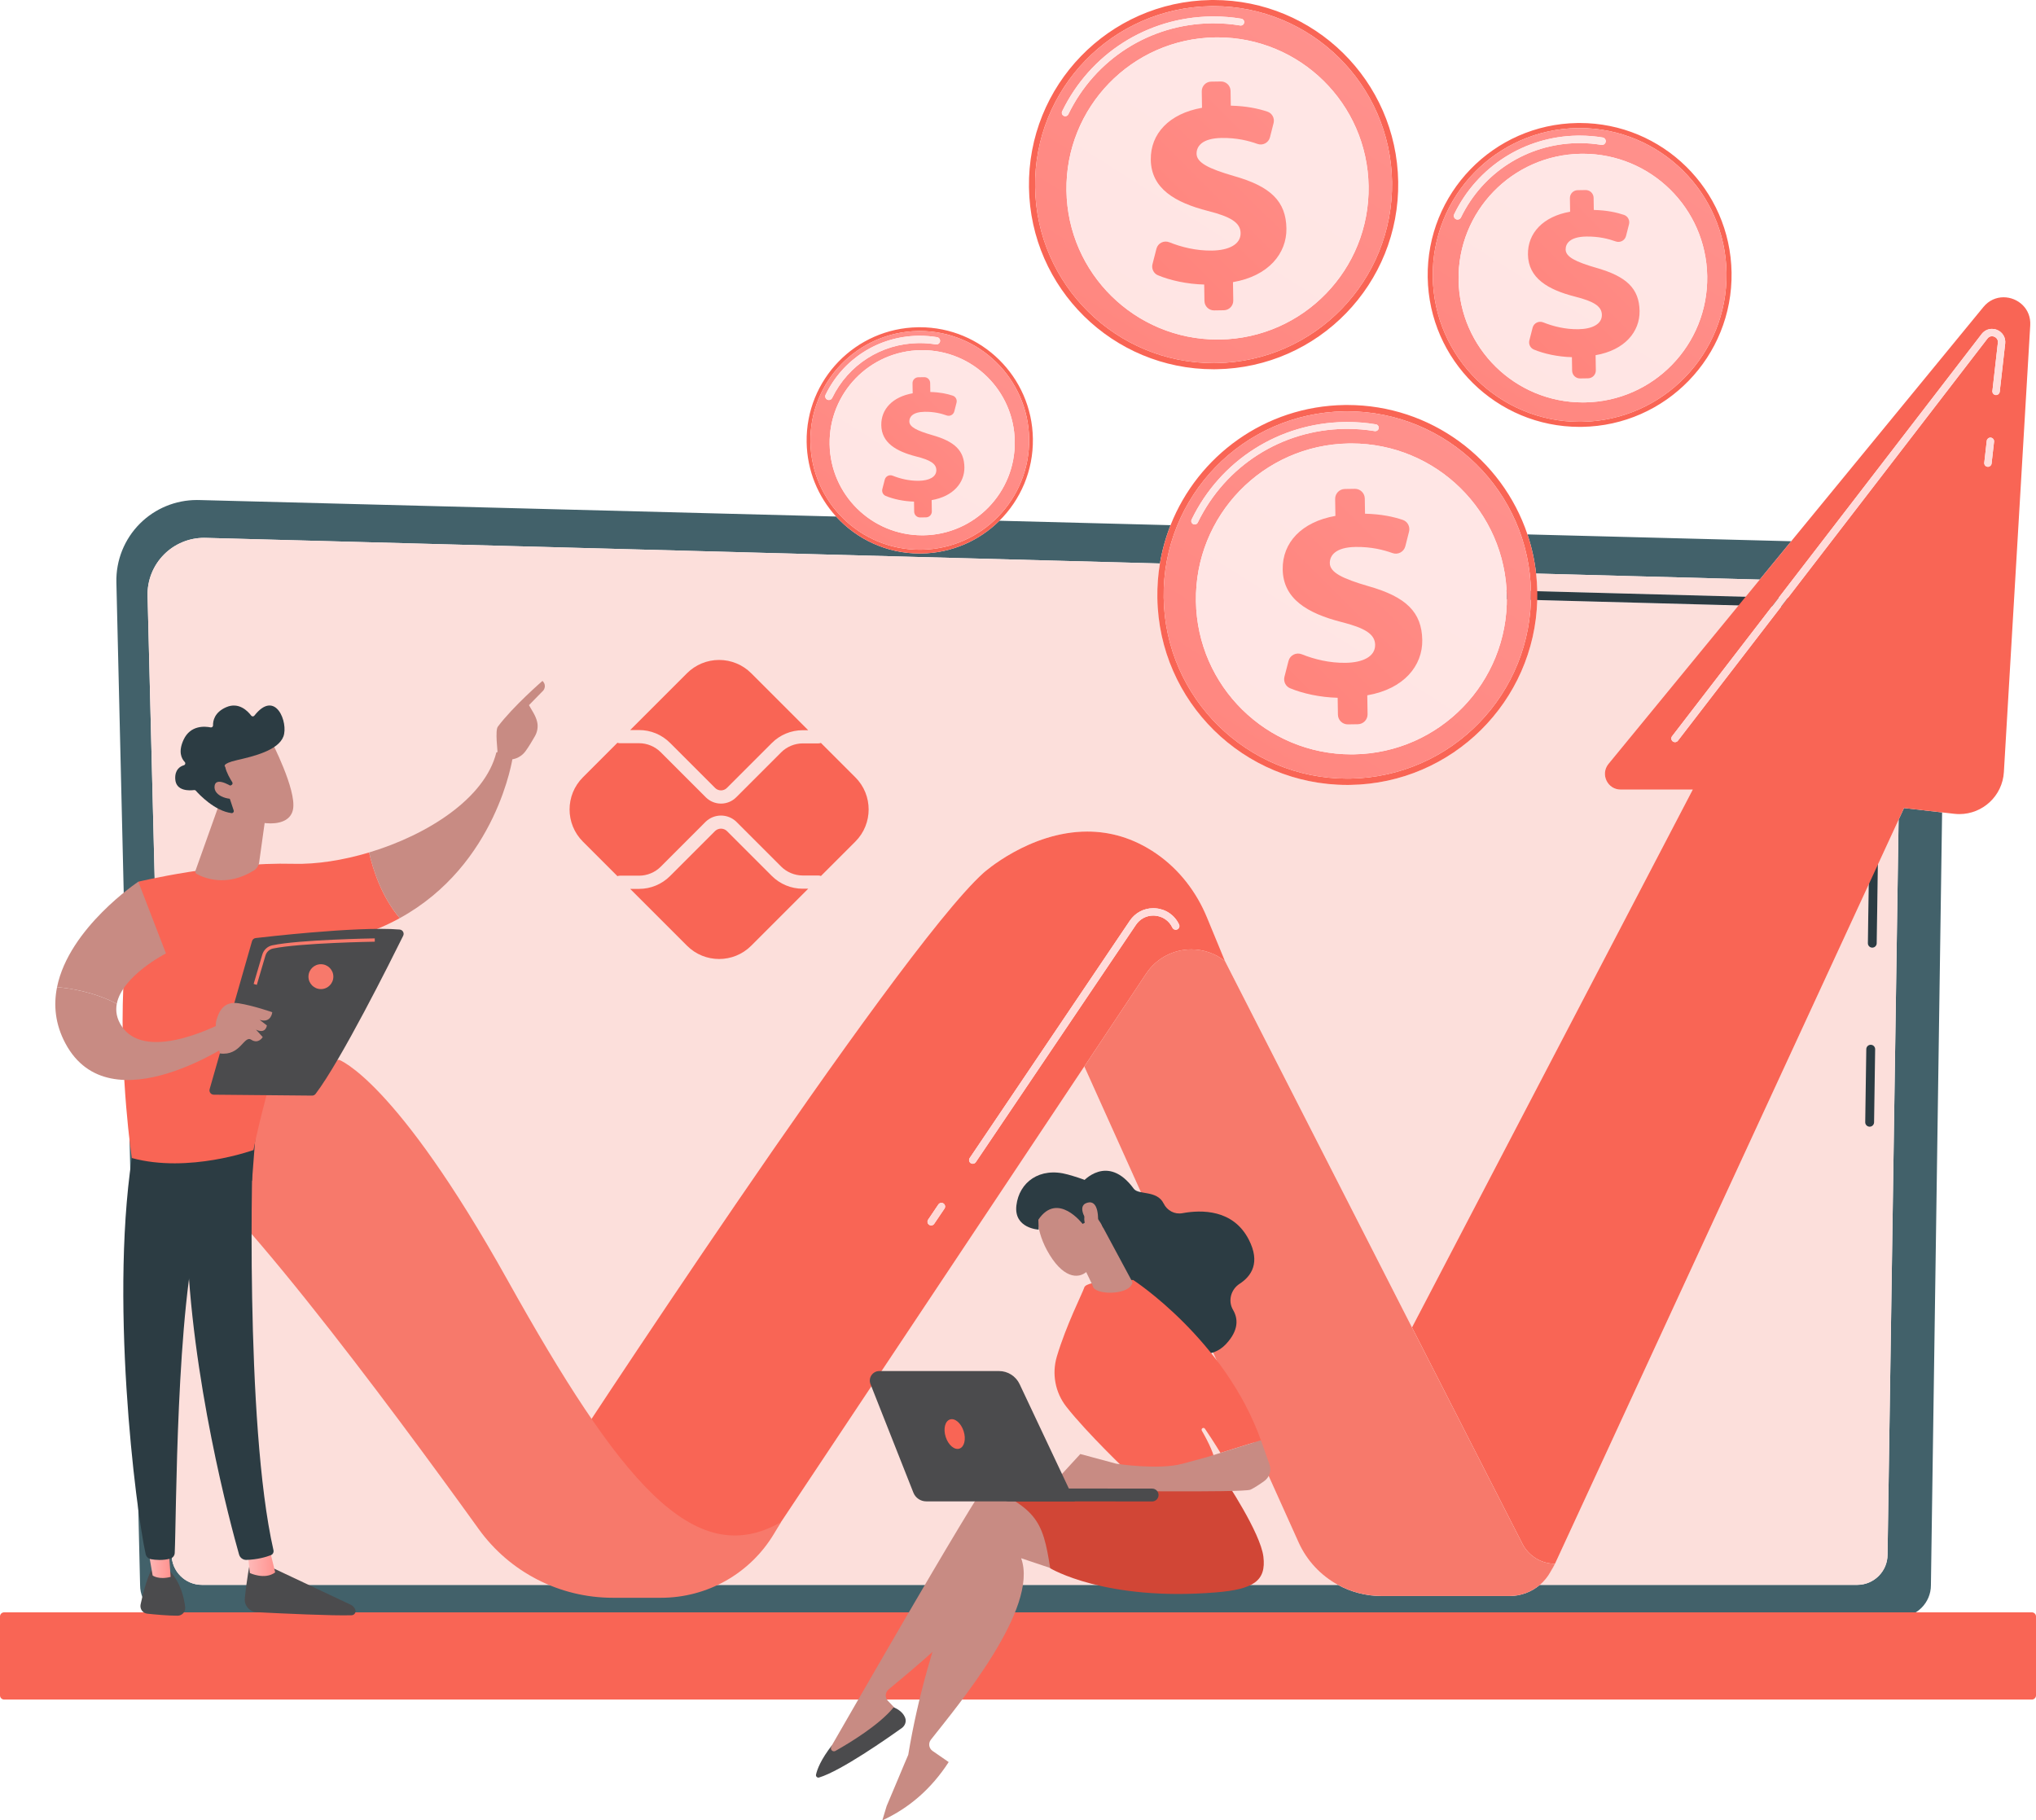 <?xml version="1.0" encoding="UTF-8"?> <svg xmlns="http://www.w3.org/2000/svg" xmlns:xlink="http://www.w3.org/1999/xlink" xmlns:xodm="http://www.corel.com/coreldraw/odm/2003" xml:space="preserve" width="990.42mm" height="885.62mm" version="1.1" style="shape-rendering:geometricPrecision; text-rendering:geometricPrecision; image-rendering:optimizeQuality; fill-rule:evenodd; clip-rule:evenodd" viewBox="0 0 56602.63 50613.32"> <defs> <style type="text/css"> .fil25 {fill:#4B4B4D} .fil27 {fill:#2C3C43} .fil0 {fill:#42616A} .fil30 {fill:#C88B83} .fil5 {fill:#F7796B} .fil31 {fill:#F7796B} .fil3 {fill:#F96555} .fil1 {fill:#FCDFDB} .fil2 {fill:#2C3C43;fill-rule:nonzero} .fil33 {fill:#D14636;fill-rule:nonzero} .fil32 {fill:#F7796B;fill-rule:nonzero} .fil29 {fill:#F96555;fill-rule:nonzero} .fil26 {fill:url(#id0)} .fil28 {fill:url(#id1)} .fil8 {fill:url(#id2)} .fil23 {fill:url(#id3)} .fil20 {fill:url(#id4)} .fil10 {fill:url(#id5)} .fil15 {fill:url(#id6)} .fil4 {fill:url(#id7)} .fil16 {fill:url(#id8)} .fil7 {fill:url(#id9)} .fil22 {fill:url(#id10)} .fil24 {fill:url(#id11)} .fil18 {fill:url(#id12)} .fil19 {fill:url(#id13)} .fil9 {fill:url(#id14)} .fil21 {fill:url(#id15)} .fil12 {fill:url(#id16)} .fil14 {fill:url(#id17)} .fil13 {fill:url(#id18)} .fil11 {fill:url(#id19)} .fil17 {fill:url(#id20)} .fil6 {fill:url(#id21)} </style> <linearGradient id="id0" gradientUnits="userSpaceOnUse" x1="6876.58" y1="43371.71" x2="7653.2" y2="43378.14"> <stop offset="0" style="stop-opacity:1; stop-color:#FEBBBA"></stop> <stop offset="1" style="stop-opacity:1; stop-color:#FF928E"></stop> </linearGradient> <linearGradient id="id1" gradientUnits="userSpaceOnUse" xlink:href="#id0" x1="4077.92" y1="43328.25" x2="4748.46" y2="43334.28"> </linearGradient> <linearGradient id="id2" gradientUnits="userSpaceOnUse" x1="33514.19" y1="20937.71" x2="18797.33" y2="41927.43"> <stop offset="0" style="stop-opacity:1; stop-color:#FFDEDD"></stop> <stop offset="1" style="stop-opacity:1; stop-color:#FFD4D0"></stop> </linearGradient> <linearGradient id="id3" gradientUnits="userSpaceOnUse" x1="46905.56" y1="2933.06" x2="30682.3" y2="28502.02"> <stop offset="0" style="stop-opacity:1; stop-color:#FFE7E6"></stop> <stop offset="1" style="stop-opacity:1; stop-color:#FFE0DD"></stop> </linearGradient> <linearGradient id="id4" gradientUnits="userSpaceOnUse" x1="41635.87" y1="12788.65" x2="27022.94" y2="27440.53"> <stop offset="0" style="stop-opacity:1; stop-color:#FF928E"></stop> <stop offset="1" style="stop-opacity:1; stop-color:#FE7062"></stop> </linearGradient> <linearGradient id="id5" gradientUnits="userSpaceOnUse" xlink:href="#id3" x1="27795.72" y1="8736.09" x2="15697.97" y2="27774.06"> </linearGradient> <linearGradient id="id6" gradientUnits="userSpaceOnUse" xlink:href="#id3" x1="37371.99" y1="-591.73" x2="17658.18" y2="30478.24"> </linearGradient> <linearGradient id="id7" gradientUnits="userSpaceOnUse" xlink:href="#id2" x1="59094.99" y1="7461.5" x2="39600.86" y2="39611.71"> </linearGradient> <linearGradient id="id8" gradientUnits="userSpaceOnUse" xlink:href="#id4" x1="37800.41" y1="1485.38" x2="23598.47" y2="15725.11"> </linearGradient> <linearGradient id="id9" gradientUnits="userSpaceOnUse" xlink:href="#id2" x1="33924.72" y1="20937.71" x2="18436.96" y2="41927.43"> </linearGradient> <linearGradient id="id10" gradientUnits="userSpaceOnUse" xlink:href="#id3" x1="46909.82" y1="2933.06" x2="30636.48" y2="28502.02"> </linearGradient> <linearGradient id="id11" gradientUnits="userSpaceOnUse" xlink:href="#id4" x1="47257.65" y1="4642.35" x2="35570.47" y2="16360.91"> </linearGradient> <linearGradient id="id12" gradientUnits="userSpaceOnUse" xlink:href="#id3" x1="41207.64" y1="10651.21" x2="20831.11" y2="42621.78"> </linearGradient> <linearGradient id="id13" gradientUnits="userSpaceOnUse" xlink:href="#id3" x1="41195.55" y1="10651.21" x2="20910.08" y2="42621.78"> </linearGradient> <linearGradient id="id14" gradientUnits="userSpaceOnUse" xlink:href="#id4" x1="27796.39" y1="8736.09" x2="15716.76" y2="27774.06"> </linearGradient> <linearGradient id="id15" gradientUnits="userSpaceOnUse" xlink:href="#id4" x1="46904.75" y1="2933.06" x2="30681.27" y2="28502.02"> </linearGradient> <linearGradient id="id16" gradientUnits="userSpaceOnUse" xlink:href="#id4" x1="28059.06" y1="10008.79" x2="19357.09" y2="18733.89"> </linearGradient> <linearGradient id="id17" gradientUnits="userSpaceOnUse" xlink:href="#id3" x1="37383.04" y1="-591.73" x2="17583.3" y2="30478.24"> </linearGradient> <linearGradient id="id18" gradientUnits="userSpaceOnUse" xlink:href="#id4" x1="37371.16" y1="-591.73" x2="17657.35" y2="30478.24"> </linearGradient> <linearGradient id="id19" gradientUnits="userSpaceOnUse" xlink:href="#id3" x1="27796.96" y1="8736.09" x2="15716.79" y2="27774.06"> </linearGradient> <linearGradient id="id20" gradientUnits="userSpaceOnUse" xlink:href="#id4" x1="41194.68" y1="10651.21" x2="20909.32" y2="42621.78"> </linearGradient> <linearGradient id="id21" gradientUnits="userSpaceOnUse" xlink:href="#id2" x1="58969.21" y1="7461.5" x2="40194.39" y2="39611.71"> </linearGradient> </defs> <g id="Camada_x0020_1">  <path class="fil0" d="M52793.16 44962.91l-48010.49 0c-488.31,0 -887.82,-398.99 -887.82,-886.9l-112.14 -4741.93 -503.33 -21287.71 -10.66 -451.21 -33.2 -1404.04c-14.5,-612.09 222.9,-1203.43 656.77,-1635.89 420.18,-418.75 988.99,-653.02 1580.97,-653.02 19.27,0 38.65,0.2 57.98,0.6l8991.75 232.66 274.79 7.26 8446.38 218.55c576,632.26 1405.85,1028.23 2325.2,1028.23 16.73,0 33.27,-0.21 50,-0.41 845.56,-13.3 1607.86,-358.67 2164.72,-910.48l4758.47 123.18c-134.07,339.32 -234.08,695.57 -295.77,1064.72l-26531.01 -711.69c-14.03,-0.41 -28.1,-0.61 -42.1,-0.61 -415.4,0 -814.45,164.72 -1109.38,458.87 -304.88,304.23 -472.56,720.37 -461.75,1150.81l668.81 26661.09c0,462.1 377.99,839.92 839.94,839.92l10951.82 0 72.58 209.27 1428.22 0c460.29,0 911.29,-72.17 1338.31,-209.27l17793.15 0c365.12,199.6 780.65,310.08 1213.91,310.08l3558.67 0c313.71,0 611.09,-113.11 842.54,-310.08l8825 0c461.89,0 839.92,-377.82 839.92,-839.92l307.46 -20433.47 150 -324.8 1059.28 121.37 -188.31 13012.3 -122.78 8475.6c0,487.91 -399.39,886.9 -887.9,886.9zm-3870.17 -28848.99l-6217.54 -166.74c-42.14,-376.41 -123.99,-740.73 -240.73,-1088.71l7332.66 189.72 -874.4 1065.73z"></path> <path class="fil1" d="M51635.5 44064.93l-8825 0c116.93,-99.4 216.94,-220.37 293.75,-358.87l15.73 -28.43c41.53,-63.1 78.63,-129.83 110.89,-199.8l8721.17 -18886.9 -23.99 1632.66c-1.01,67.94 53.22,123.79 121.37,124.8l1.81 0c67.14,0 121.98,-53.84 122.99,-121.17l32.06 -2186.9 576.61 -1248.79 -307.46 20433.47c0,462.1 -378.03,839.92 -839.92,839.92zm-14440.13 0l-17793.15 0c933.67,-299.39 1753.83,-907.86 2311.49,-1745.76l8431.05 -12667.14 5956.05 13230.65c231.05,513.31 620.16,922.99 1094.56,1182.26zm-20632.26 0l-10951.82 0c-461.96,0 -839.94,-377.82 -839.94,-839.92l-668.81 -26661.09c-10.81,-430.44 156.87,-846.58 461.75,-1150.81 294.92,-294.15 693.97,-458.87 1109.38,-458.87 14,0 28.07,0.2 42.1,0.61l26531.01 711.69c-51.81,311.09 -76.61,631.25 -71.37,957.86 44.76,2888.91 2400.81,5199.8 5279.64,5199.8 27.82,0 55.85,-0.2 83.87,-0.61 2841.93,-44.15 5124.8,-2325 5197.98,-5140.12l5595.77 150 -3614.11 4404.64c-234.28,285.68 -31.05,715.12 338.31,715.12l2003.43 0 -7805.85 14954.24 -5198.59 -10185.89 -502.42 -1217.34c-292.54,-708.87 -771.57,-1331.25 -1402.42,-1767.34 -655.24,-452.62 -1312.7,-616.94 -1922.18,-616.94 -1612.3,0 -2887.7,1149.39 -2887.7,1149.39 -2432.05,2188.71 -11867.74,16656.65 -11867.74,16656.65l1089.72 3138.91zm31966.94 -27472.18l-5792.34 -155.24c-3.22,-165.73 -14.11,-328.83 -32.26,-490.33l6217.54 166.74 -392.94 478.83z"></path> <path class="fil2" d="M51978.04 31326.02l-1.82 0c-67.95,-0.81 -122.38,-56.86 -121.17,-124.8l29.64 -2031.25c1.01,-67.34 56.05,-121.37 122.98,-121.37l1.82 0c68.15,1.01 122.38,56.85 121.37,125l-29.84 2031.25c-1.01,67.33 -55.85,121.17 -122.98,121.17z"></path> <path class="fil2" d="M52051.22 26348.4l-1.81 0c-68.15,-1.01 -122.38,-56.86 -121.37,-124.8l114.31 -7779.84c-2.22,-462.1 -142.54,-831.05 -416.93,-1094.16 -512.5,-490.93 -1326.21,-465.93 -1360.49,-464.31l-14373.39 -385.49c-67.95,-1.61 -121.58,-58.26 -119.76,-126.2 1.81,-67.95 54.03,-125.81 126.41,-119.76l14364.92 385.48c89.31,-5.25 955.64,-20.36 1532.46,532.46 324.6,311.09 490.33,739.52 492.94,1273.18l-114.31 7782.26c-1.01,67.33 -55.85,121.17 -122.99,121.17z"></path> <path class="fil3" d="M113.97 47253.44l56374.54 0c62.7,0 114.11,-51.41 114.11,-114.11l0 -2196.17c0,-62.7 -51.41,-113.91 -114.11,-113.91l-56374.54 0c-62.68,0 -113.97,51.21 -113.97,113.91l0 2196.17c0,62.7 51.29,114.11 113.97,114.11z"></path> <path class="fil3" d="M43119.97 43677.63l110.89 -199.8c-32.26,69.96 -69.36,136.7 -110.89,199.8zm110.89 -199.8c-382.26,0 -732.46,-214.31 -906.25,-554.84l-3070.16 -6015.52 7805.85 -14954.24 -2003.43 0c-369.36,0 -572.66,-429.5 -338.31,-715.12l3614.11 -4404.64 197.38 -240.73 392.94 -478.83 874.4 -1065.73 3922.18 -4780.24 1420.77 -1731.65c153.83,-187.49 358.87,-270.77 560.68,-270.77 390.52,0 768.98,311.5 741.33,780.24l-481.25 8156.86 -251.41 4264.11c-39.07,662.7 -589.51,1168.14 -1237.09,1168.14 -47.18,0 -94.94,-2.79 -142.94,-8.26l-337.5 -38.51 -1059.28 -121.37 -150 324.8 -576.61 1248.79 -254.23 550.6 -8721.17 18886.9zm12149 -34333.67c-110.69,0 -216.96,50.58 -288.51,143.55l-8605.65 11182.06c-34.53,44.87 -26.2,109.06 18.55,143.55 18.56,14.3 40.73,21.17 62.5,21.17 30.64,0 60.88,-13.72 81.05,-39.92l8605.85 -11181.86c36.03,-46.81 81.85,-63.91 124.8,-63.91 22.78,0 44.72,4.93 63.91,12.7 55,22.27 110.18,78.02 100,167.95l-151.81 1340.32c-6.37,56.24 34.07,107.08 90.33,113.31 3.83,0.42 7.66,0.6 11.49,0.6 51.61,0 95.9,-38.49 101.81,-90.73l151.81 -1340.32c18.75,-165.52 -72.39,-318.53 -226.82,-381.05 -45.77,-18.53 -92.94,-27.42 -139.31,-27.42zm-45.57 3023.18c-51.01,0 -95.09,38.92 -101.01,91.13l-68.75 606.25c-6.38,56.24 34.07,107.06 90.32,113.31 3.83,0.61 7.66,0.81 11.49,0.81 51.41,0 95.69,-38.71 101.61,-90.93l68.75 -606.45c6.38,-56.25 -33.87,-106.85 -90.12,-113.31 -4.23,-0.4 -8.27,-0.81 -12.3,-0.81z"></path> <path class="fil4" d="M46566.74 20634.48c-21.77,0 -43.95,-6.85 -62.5,-21.17 -44.76,-34.48 -53.22,-98.79 -18.55,-143.55l8605.65 -11182.06c71.57,-92.94 177.82,-143.55 288.51,-143.55 46.37,0 93.54,8.87 139.31,27.42 154.44,62.5 245.57,215.52 226.82,381.05l-151.81 1340.32c-6.05,52.22 -50.2,90.73 -101.81,90.73 -3.83,0 -7.66,-0.2 -11.49,-0.6 -56.25,-6.25 -96.57,-57.06 -90.33,-113.31l151.81 -1340.32c10.29,-89.92 -44.96,-145.77 -100,-167.95 -19.16,-7.86 -41.13,-12.7 -63.91,-12.7 -42.95,0 -88.71,17.14 -124.8,63.91l-8605.85 11181.86c-20.16,26.21 -50.41,39.92 -81.05,39.92z"></path> <path class="fil5" d="M41967.95 44375.01l-3558.67 0c-433.27,0 -848.79,-110.48 -1213.91,-310.08 -474.39,-259.27 -863.5,-668.95 -1094.56,-1182.26l-5956.05 -13230.65 1718.75 -2582.05c292.34,-439.52 771.98,-673.39 1258.27,-673.39 326.41,0 656.05,105.44 934.07,325l5198.59 10185.89 3070.16 6015.52c173.79,340.52 523.99,554.84 906.25,554.84l-110.89 199.8 -15.73 28.43c-76.81,138.5 -176.81,259.47 -293.75,358.87 -231.45,196.97 -528.83,310.08 -842.54,310.08z"></path> <path class="fil3" d="M18063.91 44274.2l-1428.22 0 -72.58 -209.27 -1089.72 -3138.91c0,0 9435.69,-14467.94 11867.74,-16656.65 0,0 1275.41,-1149.39 2887.7,-1149.39 609.48,0 1266.94,164.31 1922.18,616.94 630.85,436.08 1109.88,1058.47 1402.42,1767.34l502.42 1217.34c-278.02,-219.56 -607.66,-325 -934.07,-325 -486.29,0 -965.93,233.87 -1258.27,673.39l-1718.75 2582.05 -8431.05 12667.14c-557.66,837.9 -1377.82,1446.37 -2311.49,1745.76 -427.01,137.1 -878.02,209.27 -1338.31,209.27zm8108.88 -10830.65c-33.07,0 -65.32,15.73 -85.09,45.16l-285.28 422.99c-31.65,46.78 -19.35,110.48 27.62,142.14 17.34,11.69 37.3,17.54 57.06,17.54 32.86,0 65.32,-15.93 84.88,-45.16l285.48 -422.99c31.66,-46.98 19.36,-110.48 -27.62,-142.14 -17.54,-11.89 -37.5,-17.54 -57.05,-17.54zm5887.9 -8191.73c-262.3,0 -502.22,127.62 -651.21,348.39l-4450.61 6597.18c-31.66,46.78 -19.16,110.48 27.62,142.14 17.54,11.89 37.5,17.54 57.26,17.54 32.86,0 65.12,-15.93 84.88,-45.16l4450.61 -6597.18c110.28,-163.31 287.29,-258.27 481.65,-258.27 15.93,0 31.86,0.81 47.98,2.01 212.3,16.13 393.55,140.53 484.68,333.27 17.54,36.9 54.24,58.66 92.54,58.46 14.72,0 29.63,-3.02 43.75,-9.88 51.21,-24.2 72.98,-85.09 48.79,-136.29 -122.98,-259.88 -367.74,-428.03 -654.44,-449.8 -21.17,-1.61 -42.34,-2.42 -63.51,-2.42z"></path> <path class="fil5" d="M4434.18 31920.97c0,0 1698.99,-2123.58 4991.27,-2454.03 0,0 1563.68,532.86 4678.79,6114.92 3115.32,5582.06 5183.06,8127.62 7609.48,6737.3l-200.81 333.47c-662.1,1099.2 -1851.41,1771.37 -3134.68,1771.37l-1341.93 0c-1477.62,0 -2864.52,-710.48 -3727.42,-1909.88 -2424.62,-3370.36 -7385.3,-10069.76 -8874.7,-10593.15z"></path> <path class="fil6" d="M55266.34 12978.83c-3.83,0 -7.66,-0.2 -11.49,-0.81 -56.25,-6.25 -96.57,-57.05 -90.32,-113.31l68.75 -606.25c5.85,-52.22 49.99,-91.13 101.01,-91.13 4.03,0 8.06,0.41 12.3,0.81 56.25,6.45 96.57,57.06 90.12,113.31l-68.75 606.45c-5.85,52.22 -50.2,90.93 -101.61,90.93z"></path> <path class="fil7" d="M27043.76 32357.06c-19.76,0 -39.72,-5.65 -57.26,-17.54 -46.78,-31.66 -59.28,-95.36 -27.62,-142.14l4450.61 -6597.18c148.99,-220.77 388.91,-348.39 651.21,-348.39 21.17,0 42.34,0.81 63.51,2.42 286.69,21.77 531.46,189.92 654.44,449.8 24.19,51.21 2.42,112.09 -48.79,136.29 -14.12,6.85 -29.03,9.88 -43.75,9.88 -38.31,0.2 -75,-21.57 -92.54,-58.46 -91.13,-192.74 -272.38,-317.14 -484.68,-333.27 -16.13,-1.21 -32.06,-2.01 -47.98,-2.01 -194.36,0 -371.37,94.96 -481.65,258.27l-4450.61 6597.18c-19.76,29.23 -52.02,45.16 -84.88,45.16z"></path> <path class="fil8" d="M25887.1 34071.38c-19.76,0 -39.72,-5.85 -57.06,-17.54 -46.97,-31.66 -59.27,-95.36 -27.62,-142.14l285.28 -422.99c19.76,-29.43 52.02,-45.16 85.09,-45.16 19.56,0 39.51,5.65 57.05,17.54 46.98,31.66 59.28,95.16 27.62,142.14l-285.48 422.99c-19.56,29.23 -52.02,45.16 -84.88,45.16z"></path> <path class="fil3" d="M25569.36 15389.52c-919.35,0 -1749.19,-395.97 -2325.2,-1028.23 -497.98,-546.98 -806.25,-1270.57 -818.75,-2068.35 -27.02,-1736.9 1359.27,-3166.93 3096.17,-3193.95 16.53,-0.21 33.27,-0.41 49.8,-0.41 1714.32,0 3117.34,1376.21 3143.95,3096.58 13.91,891.33 -344.36,1702.02 -931.25,2283.47 -556.86,551.81 -1319.16,897.18 -2164.72,910.48 -16.73,0.2 -33.27,0.41 -50,0.41zm2.02 -6186.3c-15.93,0 -32.06,0.21 -48.18,0.41 -1679.24,26.21 -3019.36,1408.46 -2993.15,3087.7 25.8,1663.1 1382.06,2993.55 3039.52,2993.55 15.92,0 32.06,-0.21 48.18,-0.41 1679.24,-26.21 3019.16,-1408.47 2993.15,-3087.7 -26.01,-1663.11 -1382.26,-2993.55 -3039.52,-2993.55z"></path> <path class="fil9" d="M25569.57 15284.89c-1657.46,0 -3013.71,-1330.45 -3039.52,-2993.55 -26.21,-1679.24 1313.91,-3061.49 2993.15,-3087.7 16.13,-0.2 32.26,-0.41 48.18,-0.41 1657.26,0 3013.51,1330.44 3039.52,2993.55 26.01,1679.23 -1313.91,3061.49 -2993.15,3087.7 -16.13,0.2 -32.26,0.41 -48.18,0.41zm68.95 -5549.2c-13.51,0 -27.22,0 -40.93,0.2 -1421.17,22.18 -2555.24,1192.14 -2533.26,2613.51 21.97,1407.46 1169.76,2533.47 2572.58,2533.47 13.51,0 27.22,0 40.93,-0.21 1421.17,-22.17 2555.24,-1192.13 2533.26,-2613.5 -21.97,-1407.46 -1169.76,-2533.47 -2572.58,-2533.47zm-67.75 -400.2c-15.12,0 -30.44,0 -45.57,0.2 -1104.43,17.34 -2090.32,645.56 -2572.98,1640.12 -24.59,50.4 -3.42,111.09 46.98,135.69 14.32,7.05 29.44,10.28 44.35,10.28 0.61,0 1.01,0 1.62,0 37.3,-0.61 72.78,-21.57 89.91,-57.26 448.99,-925 1366.13,-1509.48 2393.35,-1525.41 14.11,-0.2 28.43,-0.2 42.54,-0.2 150,0 299.8,12.3 446.17,36.49 5.85,1.01 11.69,1.41 17.34,1.41 48.79,0 91.53,-35.48 99.6,-85.08 9.28,-55.45 -28.23,-107.87 -83.67,-116.93 -157.46,-26.21 -318.55,-39.31 -479.64,-39.31z"></path> <path class="fil10" d="M23043.55 11121.78c-14.92,0 -30.04,-3.23 -44.35,-10.28 -50.4,-24.6 -71.57,-85.29 -46.98,-135.69 482.66,-994.56 1468.55,-1622.78 2572.98,-1640.12 15.12,-0.2 30.44,-0.2 45.57,-0.2 161.09,0 322.18,13.1 479.64,39.31 55.44,9.07 92.94,61.49 83.67,116.93 -8.06,49.59 -50.81,85.08 -99.6,85.08 -5.65,0 -11.49,-0.4 -17.34,-1.41 -146.37,-24.19 -296.17,-36.49 -446.17,-36.49 -14.12,0 -28.43,0 -42.54,0.2 -1027.22,15.93 -1944.36,600.4 -2393.35,1525.41 -17.13,35.68 -52.62,56.65 -89.91,57.26 -0.61,0 -1.01,0 -1.62,0z"></path> <path class="fil11" d="M25636.9 14882.87c-1402.82,0 -2550.6,-1126.01 -2572.58,-2533.47 -21.97,-1421.37 1112.1,-2591.33 2533.26,-2613.51 13.71,-0.2 27.42,-0.2 40.93,-0.2 1402.82,0 2550.6,1126.01 2572.58,2533.47 21.97,1421.37 -1112.1,2591.33 -2533.26,2613.5 -13.71,0.21 -27.42,0.21 -40.93,0.21z"></path> <path class="fil12" d="M25414.93 14226.21l-4.44 -279.84c-291.93,-7.26 -581.65,-71.57 -788.1,-158.27 -73.79,-30.84 -112.3,-112.5 -92.54,-189.92l67.14 -261.9c24.59,-95.97 127.82,-147.18 219.96,-110.28 204.64,82.26 456.85,145.77 727.62,141.53 281.05,-4.43 489.31,-102.82 486.29,-298.39 -2.82,-176.21 -166.33,-278.43 -558.67,-377.22 -559.88,-143.75 -963.91,-380.64 -971.57,-871.37 -6.86,-443.14 311.9,-786.29 872.78,-885.68l-4.43 -279.84c-1.41,-90.13 70.56,-164.32 160.48,-165.73l164.52 -2.62c90.12,-1.41 164.31,70.56 165.72,160.68l3.83 251.41c270.36,6.45 467.54,49.6 624.39,102.02 80.44,26.81 125.4,112.3 104.64,194.36l-61.69 242.13c-23.79,93.55 -122.38,145.97 -213.11,113.31 -144.35,-52.02 -348.39,-105.45 -612.29,-101.41 -333.67,5.24 -426.81,144.96 -424.8,268.75 2.42,152.42 204.03,254.23 639.72,380.85 622.38,176.21 883.67,429.43 890.72,891.53 6.65,424.2 -301.82,810.29 -910.28,914.92l4.84 313.3c1.41,90.13 -70.36,164.32 -160.48,165.73l-164.52 2.62c-90.12,1.41 -164.32,-70.56 -165.72,-160.68z"></path> <path class="fil3" d="M33737.11 10266.53c-2797.78,0 -5087.3,-2245.97 -5131.05,-5053.43 -44.15,-2834.68 2218.14,-5168.35 5052.83,-5212.3 27.21,-0.4 54.24,-0.81 81.45,-0.81 2797.78,0 5087.3,2245.97 5130.85,5053.43 44.15,2834.67 -2217.94,5168.35 -5052.62,5212.5 -27.22,0.4 -54.44,0.6 -81.45,0.6zm3.02 -10095.76c-26.01,0 -52.42,0.2 -78.63,0.6 -2740.32,42.74 -4927.42,2298.8 -4884.68,5039.11 42.14,2714.12 2255.45,4885.48 4960.29,4885.48 26.21,0 52.42,-0.2 78.63,-0.6 2740.53,-42.74 4927.42,-2298.8 4884.88,-5039.11 -42.14,-2714.12 -2255.65,-4885.48 -4960.48,-4885.48z"></path> <path class="fil13" d="M33737.11 10095.97c-2704.84,0 -4918.15,-2171.37 -4960.29,-4885.48 -42.74,-2740.32 2144.36,-4996.37 4884.68,-5039.11 26.21,-0.4 52.62,-0.6 78.63,-0.6 2704.84,0 4918.35,2171.37 4960.48,4885.48 42.54,2740.32 -2144.35,4996.37 -4884.88,5039.11 -26.21,0.4 -52.42,0.6 -78.63,0.6zm112.7 -9056.45c-22.18,0 -44.35,0.2 -66.73,0.6 -2319.36,36.09 -4170.36,1945.57 -4134.27,4264.93 35.68,2297.18 1909.07,4134.87 4198.39,4134.87 22.18,0 44.35,-0.2 66.53,-0.4 2319.56,-36.09 4170.56,-1945.57 4134.47,-4265.12 -35.88,-2297.18 -1909.07,-4134.88 -4198.39,-4134.88zm-110.48 -582.46c-24.4,0 -48.99,0.2 -73.39,0.41 -1775.61,27.62 -3360.69,1037.9 -4136.7,2636.69 -22.99,47.38 -3.22,104.44 44.15,127.42 13.51,6.45 27.62,9.68 41.53,9.68 0.61,0 1.01,-0.2 1.61,-0.2 34.68,-0.41 67.95,-20.16 84.28,-53.63 744.35,-1533.47 2264.92,-2502.82 3968.14,-2529.24 23.39,-0.4 46.97,-0.6 70.56,-0.6 248.39,0 496.98,20.56 739.72,60.88 5.65,1.01 11.09,1.41 16.53,1.41 45.57,0 85.49,-33.47 93.14,-79.84 8.67,-52.01 -26.41,-101.01 -78.43,-109.68 -253.02,-42.14 -512.09,-63.31 -771.17,-63.31z"></path> <path class="fil14" d="M29614.93 3231.25c-13.91,0 -28.02,-3.22 -41.53,-9.68 -47.38,-22.99 -67.14,-80.04 -44.15,-127.42 776.01,-1598.79 2361.09,-2609.07 4136.7,-2636.69 24.39,-0.21 48.99,-0.41 73.39,-0.41 259.07,0 518.15,21.17 771.17,63.31 52.02,8.67 87.1,57.66 78.43,109.68 -7.66,46.37 -47.58,79.84 -93.14,79.84 -5.45,0 -10.89,-0.4 -16.53,-1.41 -242.74,-40.32 -491.33,-60.88 -739.72,-60.88 -23.59,0 -47.18,0.2 -70.56,0.6 -1703.23,26.41 -3223.79,995.77 -3968.14,2529.24 -16.33,33.47 -49.6,53.22 -84.28,53.63 -0.6,0 -1.01,0.2 -1.61,0.2z"></path> <path class="fil15" d="M33847.18 9439.92c-2289.31,0 -4162.7,-1837.7 -4198.39,-4134.87 -36.09,-2319.36 1814.92,-4228.83 4134.27,-4264.93 22.38,-0.4 44.55,-0.6 66.73,-0.6 2289.31,0 4162.5,1837.7 4198.39,4134.88 36.09,2319.55 -1814.92,4229.03 -4134.47,4265.12 -22.18,0.2 -44.35,0.4 -66.53,0.4z"></path> <path class="fil16" d="M33484.89 8368.35l-7.06 -457.06c-476.61,-11.49 -949.6,-116.73 -1286.49,-257.86 -120.16,-50.61 -183.27,-183.67 -150.81,-310.08l109.48 -427.42c40.12,-156.65 208.67,-240.12 358.87,-179.84 334.08,133.87 745.57,237.7 1187.51,230.85 458.87,-7.26 798.59,-168.14 793.55,-486.9 -4.43,-287.7 -271.37,-454.63 -911.69,-615.72 -913.71,-234.68 -1572.98,-621.17 -1585.49,-1421.98 -11.29,-723.18 508.87,-1283.47 1424.2,-1445.57l-7.06 -456.85c-2.42,-146.98 114.92,-268.15 262.1,-270.37l268.35 -4.23c146.97,-2.22 268.14,115.12 270.36,262.1l6.45 410.28c440.93,10.89 762.9,81.25 1018.95,166.74 131.25,43.75 204.64,183.26 170.56,317.14l-100.61 395.36c-38.91,152.42 -199.8,238.1 -347.78,184.68 -235.69,-84.88 -568.55,-172.18 -999.4,-165.52 -544.35,8.46 -696.37,236.49 -693.15,438.71 3.83,248.79 333.07,414.72 1043.96,621.37 1015.72,287.71 1442.13,701.01 1453.83,1455.24 10.68,691.94 -492.74,1321.98 -1485.69,1493.14l8.06 511.29c2.22,146.97 -115.12,268.14 -262.1,270.36l-268.55 4.23c-146.98,2.22 -268.15,-115.12 -270.37,-262.1z"></path> <path class="fil3" d="M37455.05 21824.2c-2878.83,0 -5234.88,-2310.89 -5279.64,-5199.8 -5.24,-326.61 19.56,-646.77 71.37,-957.86 61.69,-369.15 161.69,-725.4 295.77,-1064.72 762.5,-1928.83 2629.23,-3306.65 4832.05,-3340.93 27.83,-0.4 55.85,-0.6 83.67,-0.6 2321.17,0 4302.22,1502.01 5006.45,3598.18 116.73,347.98 198.59,712.3 240.73,1088.71 18.15,161.49 29.03,324.6 32.26,490.33 0.21,7.46 0.21,15.12 0.41,22.58 1.21,74.8 0.81,149.19 -1.21,223.38 -73.18,2815.12 -2356.05,5095.97 -5197.98,5140.12 -28.03,0.41 -56.05,0.61 -83.87,0.61zm3.23 -10388.31c-26.81,0 -54.04,0.21 -81.05,0.61 -2819.76,43.75 -5070.16,2365.32 -5026.21,5185.08 43.35,2792.94 2320.97,5027.02 5104.03,5027.02 27.01,0 54.04,-0.2 81.05,-0.61 2819.96,-43.75 5070.16,-2365.32 5026.41,-5185.08 -43.55,-2792.94 -2320.97,-5027.02 -5104.23,-5027.02z"></path> <path class="fil17" d="M37455.05 21648.59c-2783.06,0 -5060.68,-2234.07 -5104.03,-5027.02 -43.95,-2819.76 2206.45,-5141.33 5026.21,-5185.08 27.01,-0.4 54.24,-0.61 81.05,-0.61 2783.26,0 5060.68,2234.08 5104.23,5027.02 43.75,2819.76 -2206.45,5141.33 -5026.41,5185.08 -27.01,0.41 -54.04,0.61 -81.05,0.61zm115.93 -9318.75c-22.79,0 -45.57,0.2 -68.55,0.41 -2386.49,37.3 -4291.33,2002.01 -4254.23,4388.71 36.9,2363.71 1964.52,4254.64 4320.16,4254.64 22.79,0 45.77,0 68.55,-0.4 2386.69,-37.1 4291.33,-2002.02 4254.23,-4388.71 -36.9,-2363.71 -1964.52,-4254.64 -4320.16,-4254.64zm-113.31 -596.77c-25.2,0 -50.61,0.2 -75.81,0.61 -1826.01,28.43 -3456.05,1067.34 -4254.03,2711.49 -22.98,47.38 -3.22,104.43 44.15,127.42 13.3,6.45 27.62,9.48 41.53,9.48 0.41,0 1.01,0 1.41,0 34.88,-0.4 68.15,-20.16 84.48,-53.63 766.33,-1579.03 2331.85,-2576.81 4085.48,-2604.03 24.2,-0.41 48.19,-0.61 72.38,-0.61 255.85,0 511.89,20.97 762.1,62.5 5.45,1.01 10.89,1.41 16.13,1.41 45.77,0 85.69,-33.27 93.55,-79.64 8.47,-52.02 -26.61,-101.21 -78.63,-109.68 -260.28,-43.35 -526.62,-65.32 -792.74,-65.32z"></path> <path class="fil18" d="M33213.51 14582.06c-13.91,0 -28.23,-3.02 -41.53,-9.48 -47.38,-22.99 -67.13,-80.04 -44.15,-127.42 797.99,-1644.16 2428.02,-2683.07 4254.03,-2711.49 25.2,-0.41 50.61,-0.61 75.81,-0.61 266.13,0 532.46,21.97 792.74,65.32 52.02,8.47 87.1,57.66 78.63,109.68 -7.86,46.37 -47.78,79.64 -93.55,79.64 -5.24,0 -10.68,-0.41 -16.13,-1.41 -250.2,-41.53 -506.25,-62.5 -762.1,-62.5 -24.19,0 -48.18,0.2 -72.38,0.61 -1753.63,27.21 -3319.15,1025 -4085.48,2604.03 -16.33,33.47 -49.6,53.23 -84.48,53.63 -0.4,0 -1.01,0 -1.41,0z"></path> <path class="fil19" d="M37568.35 20973.59c-2355.64,0 -4283.26,-1890.93 -4320.16,-4254.64 -37.1,-2386.69 1867.74,-4351.41 4254.23,-4388.71 22.99,-0.21 45.77,-0.41 68.55,-0.41 2355.64,0 4283.26,1890.93 4320.16,4254.64 37.1,2386.69 -1867.54,4351.62 -4254.23,4388.71 -22.79,0.4 -45.77,0.4 -68.55,0.4z"></path> <path class="fil20" d="M37195.58 19870.97l-7.26 -470.16c-490.53,-12.09 -977.02,-120.16 -1323.79,-265.52 -123.59,-51.82 -188.51,-188.92 -155.24,-318.95l112.7 -439.72c41.33,-161.29 214.72,-247.17 369.36,-185.28 343.75,137.9 767.14,244.76 1221.98,237.5 471.97,-7.26 821.57,-172.78 816.53,-500.81 -4.64,-295.97 -279.44,-467.74 -938.31,-633.67 -940.12,-241.53 -1618.55,-639.11 -1631.25,-1463.11 -11.69,-744.15 523.59,-1320.76 1465.32,-1487.5l-7.26 -470.16c-2.42,-151.21 118.35,-275.81 269.76,-278.22l276.21 -4.23c151.21,-2.42 275.81,118.35 278.03,269.76l6.65 422.17c453.83,11.09 785.08,83.47 1048.58,171.37 134.88,45.17 210.48,188.51 175.41,326.41l-103.42 406.86c-39.92,156.65 -205.65,244.96 -357.86,189.92 -242.55,-87.3 -585.09,-177.02 -1028.43,-170.16 -560.08,8.67 -716.54,243.15 -713.31,451.21 4.03,256.04 342.74,426.81 1074.39,639.52 1044.96,295.96 1483.87,721.37 1495.77,1497.38 11.09,712.1 -506.85,1360.48 -1528.63,1536.49l8.26 526c2.22,151.41 -118.35,275.81 -269.75,278.23l-276.21 4.23c-151.21,2.42 -275.81,-118.35 -278.22,-269.56z"></path> <path class="fil3" d="M43913.92 11868.95c-2302.42,0 -4186.49,-1848.39 -4222.58,-4158.87 -36.08,-2332.66 1825.4,-4253.23 4158.27,-4289.52 22.38,-0.4 44.76,-0.61 66.94,-0.61 2302.42,0 4186.69,1848.39 4222.58,4158.87 36.29,2332.66 -1825.4,4253.23 -4158.06,4289.52 -22.38,0.41 -44.76,0.61 -67.14,0.61zm2.62 -8308.47c-21.57,0 -43.15,0.2 -64.72,0.61 -2255.24,35.08 -4055.04,1891.73 -4019.96,4146.77 34.68,2233.67 1856.25,4020.57 4082.06,4020.57 21.57,0 43.35,-0.21 64.92,-0.61 2255.25,-35.08 4054.84,-1891.74 4019.76,-4146.98 -34.68,-2233.47 -1856.05,-4020.36 -4082.06,-4020.36z"></path> <path class="fil21" d="M43913.92 11728.43c-2225.81,0 -4047.38,-1786.9 -4082.06,-4020.57 -35.08,-2255.04 1764.72,-4111.69 4019.96,-4146.77 21.57,-0.41 43.15,-0.61 64.72,-0.61 2226.01,0 4047.38,1786.9 4082.06,4020.36 35.08,2255.24 -1764.52,4111.89 -4019.76,4146.98 -21.57,0.4 -43.34,0.61 -64.92,0.61zm92.74 -7452.83c-18.15,0 -36.49,0 -54.84,0.41 -1908.67,29.64 -3432.05,1601.01 -3402.22,3509.88 29.43,1890.32 1570.97,3402.62 3455.04,3402.62 18.15,0 36.49,0 54.84,-0.41 1908.67,-29.64 3431.85,-1601.01 3402.22,-3509.88 -29.43,-1890.32 -1570.97,-3402.62 -3455.04,-3402.62zm-90.73 -505.04c-20.36,0 -40.73,0 -60.89,0.41 -1470.97,22.78 -2784.07,859.68 -3426.81,2184.27 -25.2,51.61 -3.63,113.91 47.98,138.91 14.72,7.05 30.24,10.48 45.36,10.48 0.61,0 1.21,0 1.61,0 38.11,-0.61 74.4,-22.17 92.14,-58.67 608.47,-1253.22 1851.01,-2045.36 3242.94,-2066.93 19.16,-0.21 38.31,-0.41 57.46,-0.41 202.82,0 406.05,16.73 604.84,49.59 6.25,1.01 12.3,1.62 18.15,1.62 50,0 93.14,-36.7 101.61,-87.3 9.48,-56.65 -29.03,-110.28 -85.69,-119.55 -209.88,-34.88 -424.6,-52.42 -638.71,-52.42z"></path> <path class="fil22" d="M40521.58 6104.64c-15.12,0 -30.64,-3.43 -45.36,-10.48 -51.61,-25 -73.19,-87.3 -47.98,-138.91 642.74,-1324.6 1955.84,-2161.49 3426.81,-2184.27 20.16,-0.41 40.53,-0.41 60.89,-0.41 214.11,0 428.83,17.55 638.71,52.42 56.65,9.27 95.16,62.9 85.69,119.55 -8.47,50.61 -51.61,87.3 -101.61,87.3 -5.85,0 -11.9,-0.61 -18.15,-1.62 -198.79,-32.86 -402.02,-49.59 -604.84,-49.59 -19.16,0 -38.31,0.2 -57.46,0.41 -1391.93,21.57 -2634.47,813.71 -3242.94,2066.93 -17.74,36.5 -54.03,58.06 -92.14,58.67 -0.4,0 -1.01,0 -1.61,0z"></path> <path class="fil23" d="M44004.65 11188.51c-1884.07,0 -3425.61,-1512.3 -3455.04,-3402.62 -29.84,-1908.87 1493.55,-3480.24 3402.22,-3509.88 18.35,-0.41 36.7,-0.41 54.84,-0.41 1884.07,0 3425.61,1512.3 3455.04,3402.62 29.64,1908.87 -1493.55,3480.24 -3402.22,3509.88 -18.35,0.41 -36.7,0.41 -54.84,0.41z"></path> <path class="fil24" d="M43706.46 10306.66l-5.85 -376.01c-392.34,-9.68 -781.45,-96.17 -1058.67,-212.3 -99,-41.53 -150.81,-151.21 -124.2,-255.04l90.13 -351.82c33.06,-129.03 171.77,-197.58 295.36,-148.18 274.99,110.28 613.71,195.77 977.22,190.12 377.62,-5.85 657.25,-138.31 653.03,-400.61 -3.63,-236.9 -223.39,-374.2 -750.2,-506.86 -751.82,-193.14 -1294.56,-511.09 -1304.84,-1170.16 -9.28,-595.16 418.95,-1056.25 1172.18,-1189.52l-5.85 -376.01c-2.02,-121.17 94.55,-220.77 215.52,-222.58l220.97 -3.43c120.96,-1.82 220.56,94.75 222.58,215.72l5.24 337.5c362.9,8.87 627.82,66.93 838.51,137.3 107.86,36.09 168.35,150.81 140.32,261.09l-82.86 325.2c-31.86,125.4 -164.31,195.97 -286.09,152.02 -193.95,-69.96 -467.95,-141.74 -822.38,-136.09 -447.99,6.85 -573.19,194.56 -570.56,360.89 3.22,204.64 274.19,341.33 859.27,511.49 835.69,236.49 1186.69,576.82 1196.37,1197.38 8.87,569.55 -405.65,1088.1 -1222.58,1228.83l6.45 420.76c1.82,120.97 -94.55,220.57 -215.72,222.58l-220.77 3.43c-121.17,1.81 -220.77,-94.76 -222.58,-215.72z"></path> <path class="fil25" d="M6950.73 43424.2c0,0 -95.45,511.69 -144.68,1018.75 -19.24,198.19 132.02,371.77 330.82,381.85 675.5,34.68 2120.48,103.22 2639.39,85.08 78,-2.82 129.74,-82.06 101.6,-154.84 -23.61,-61.09 -69.78,-110.69 -128.95,-138.51l-2377.22 -1120.16 -420.97 -72.18z"></path> <path class="fil26" d="M6879.42 43122.19l66.92 613.91c0,0 416.41,198.59 704.14,-17.74l-166.7 -685.08 -604.36 88.91z"></path> <path class="fil27" d="M7044.08 31594.97c-32.95,159.88 -244.9,7989.11 558.63,11506.05 13.1,57.46 -16.47,116.13 -71.17,137.9 -128.89,51.21 -381.29,124.8 -683,132.06 -93.45,2.22 -176.62,-59.28 -202.12,-149.2 -231.49,-816.33 -1339.07,-4906.45 -1451.44,-8804.63 -125.58,-4355.85 1.41,-148.39 1.41,-148.39l123.69 -2690.52 1724 16.73z"></path> <path class="fil25" d="M4201.56 43665.33c0,0 -146.61,257.46 -292.71,943.75 -26.41,123.99 59.26,243.75 185.25,257.26 222.92,23.99 566.17,55.65 841.35,56.25 126.84,0.4 226.9,-109.08 212.83,-235.08 -28.09,-251.41 -119.12,-664.11 -409.39,-987.9l-537.32 -34.28z"></path> <path class="fil28" d="M4082.48 42875.41l161.15 929.03c0,0 166.88,126.62 500.24,39.11l-71.63 -998.39 -589.75 30.24z"></path> <path class="fil27" d="M3728.83 31803.64c-723.99,4125 51.09,10212.7 320.69,11405.24 16.49,72.98 74.78,129.43 148.49,142.34 125.22,21.97 331.53,40.93 535.66,-16.13 70.32,-19.76 120.2,-82.66 123.75,-155.44 46.87,-961.69 35.38,-6868.35 695.51,-9196.37 33.44,-117.95 106.67,-220.57 207.29,-290.53l1246.43 -868.34 108.51 -1421.78 -3386.33 401.01z"></path> <path class="fil29" d="M8165.63 24016.94c-2051.21,-53.42 -4320.3,497.58 -4320.3,497.58 -182.15,1005.04 -376.79,1942.54 -417.48,2931.45 -103.49,2515.93 237.26,4751.41 237.26,4751.41 1584.25,431.65 3382.28,-222.38 3382.28,-222.38 278.21,-1488.92 1549.9,-5674.6 1549.9,-5674.6 1003.57,-114.72 1832.06,-396.17 2515.63,-771.98 -512.89,-606.25 -750.1,-1373.59 -851.98,-1826.82 -727.5,218.55 -1462.64,331.85 -2095.31,315.32z"></path> <path class="fil30" d="M14254.24 21053.03c-199.2,-245.36 -455.25,-132.66 -455.25,-132.66 -314.11,1272.38 -1907.05,2291.33 -3538.06,2781.25 101.88,453.22 339.09,1220.57 851.98,1826.82 2713.51,-1491.73 3141.33,-4475.4 3141.33,-4475.4z"></path> <path class="fil30" d="M14204.85 21114.52c20.36,67.14 -224.8,166.94 -365.93,-108.67 -3.83,-131.45 -78.22,-695.16 1.21,-801.41 423.59,-566.13 1241.33,-1273.19 1241.33,-1273.19 135.69,136.7 21.57,268.35 21.57,268.35l-397.38 406.05c80.84,149.39 180.04,275.81 225.4,456.05 34.27,136.49 11.09,281.85 -58.87,405.24 -70.16,123.59 -165.93,284.48 -256.25,410.08 -170.76,237.9 -411.09,237.5 -411.09,237.5z"></path> <path class="fil30" d="M14531.25 19869.76l-361.49 300.4 -115.32 301.42 316.13 357.66c0,0 113.31,-599.19 194.36,-728.42 81.04,-129.03 40.32,-192.34 -33.67,-231.05z"></path> <path class="fil30" d="M4613.25 26508.47l-767.93 -1993.95c0,0 -1928.67,1283.67 -2259.56,2931.45 361.83,30.24 1019.78,130.65 1661.57,462.5 149.16,-778.22 1365.91,-1400 1365.91,-1400z"></path> <path class="fil30" d="M6270 28393.76c0,0 -2163.05,1195.36 -2879.09,150.2 -148.65,-217.14 -182.64,-431.65 -143.57,-635.49 -641.79,-331.85 -1299.74,-432.26 -1661.57,-462.5 -99.76,496.77 -54.57,1026.61 232.74,1564.31 1249.42,2338.31 4731.15,-83.47 4731.15,-83.47l-279.66 -533.06z"></path> <path class="fil30" d="M6103.49 22331.66l-670.79 1881.66c-11.1,31.05 1.41,65.72 30.23,82.06 176.99,100.2 815.34,390.52 1592.58,-91.73 80.96,-50.41 136.55,-133.07 149.68,-227.42l226.95 -1631.85 -1328.65 -12.7z"></path> <path class="fil30" d="M7540.47 20597.18c0,0 703.95,1356.05 606.88,1900.2 -97.08,544.15 -985.09,496.57 -1756.62,46.57l-528.18 -1462.1 1677.92 -484.67z"></path> <path class="fil27" d="M6431.86 21828.84c31.66,-13.71 43.65,-52.22 25.04,-81.25 -56.6,-88.31 -162.54,-268.35 -195.41,-425.4 0,0 -128.06,-83.67 329.82,-188.71 457.89,-104.84 1140.75,-268.15 1287.66,-655.65 143.23,-377.82 -214.51,-1334.68 -806.97,-580.65 -22.55,28.63 -66.17,29.03 -88.13,-0.2 -94.74,-125.8 -344.5,-387.3 -696.19,-233.67 -329.09,143.95 -368.31,383.67 -364.96,504.84 0.99,35.68 -31.11,63.11 -66.05,56.05 -165.36,-33.27 -562.7,-64.12 -752.18,341.93 -156.05,334.48 -58.53,525.6 31.07,619.56 29.03,30.44 15.73,79.84 -24.6,91.73 -109.21,32.26 -250.71,123.39 -239.07,378.63 16.1,352.82 410.73,325.4 523.12,310.48 18.43,-2.42 36.9,4.03 49.23,17.95 95.24,107.46 524.64,563.91 993.53,622.98 40.61,5.04 72.48,-34.88 59.54,-73.59l-197.52 -592.54c-9.17,-27.42 4.25,-57.46 30.87,-68.95l101.19 -43.55z"></path> <path class="fil30" d="M6512.7 21913.31c0,0 -507.04,-355.04 -547.13,-60.48 -40.09,294.56 455.5,431.45 702.68,323.99l-155.55 -263.51z"></path> <path class="fil25" d="M5827.95 30282.87l1178.3 -4114.92c13.37,-46.77 53.23,-80.84 101.49,-86.49 213.49,-24.8 832.1,-94.76 1546.35,-155.24 860.33,-72.78 1859.44,-131.65 2456.39,-81.45 84.88,7.05 136.29,96.77 98.39,173.18 -339.4,686.9 -1735.93,3480.85 -2435.26,4396.17 -23.16,30.44 -59.01,48.19 -97.16,47.78l-2733.87 -25.4c-79.56,-0.81 -136.53,-77.22 -114.64,-153.63z"></path> <path class="fil30" d="M6112.65 29288.72c0,0 -164.15,-675 -97.94,-914.32 66.21,-239.52 194.49,-547.38 622.07,-479.03 427.63,68.55 932,248.59 932,248.59 0,0 -25.47,311.9 -350.46,211.3l201.55 155.84c0,0 -28.81,249.8 -303.33,116.33l187.44 206.85c0,0 -117.9,205.04 -319.84,73.59 -201.95,-131.65 -298.77,462.1 -871.49,380.85z"></path> <path class="fil31" d="M8575.53 27154.64c0,191.13 154.85,345.97 345.88,345.97 191.03,0 345.89,-154.84 345.89,-345.97 0,-190.93 -154.86,-345.76 -345.89,-345.76 -191.03,0 -345.88,154.84 -345.88,345.76z"></path> <path class="fil32" d="M7139.58 27382.67l239.9 -813.71c29.43,-100 109.8,-175 209.68,-195.96 751.91,-156.86 2809.98,-190.12 2830.69,-190.53l-1.37 -91.94c-84.86,1.41 -2087.63,33.87 -2848.09,192.54 -133.09,27.82 -240.04,127.22 -279.13,259.67l-239.9 813.91 88.23 26.01z"></path> <path class="fil30" d="M23124.2 48531.66c7.26,-2.82 3923.19,-6860.48 4452.42,-7505.85 88.91,-108.47 226.81,-163.91 366.13,-147.18l1092.94 130.24 1284.07 2777.83 -2139.11 -1245.77c211.7,1463.91 -2536.49,3639.52 -3478.83,4433.27 -95.77,80.65 -103.63,225 -17.14,315.33l376.21 393.95c-617.74,626.01 -1330.44,1028.22 -2135.08,1214.11l198.39 -365.93z"></path> <path class="fil25" d="M24843.35 47470.98c0,0 240.12,77.42 321.37,291.33 38.91,102.42 -3.02,218.15 -92.14,282.06 -395.36,283.26 -1699.6,1197.78 -2301.61,1377.02 -49.19,14.72 -96.17,-30.04 -85.08,-80.24 30.84,-139.92 130.85,-419.16 452.62,-827.83l-28.83 58.47c-36.49,73.79 43.95,150.8 115.73,110.28 402.62,-227.22 1222.58,-724.59 1617.94,-1211.09z"></path> <path class="fil30" d="M24649.4 50214.73c6.65,-4.23 594.15,-1419.76 600.81,-1423.79 538.51,-3279.83 1852.82,-6088.71 2240.52,-6827.82 65.12,-124.19 188.92,-206.25 328.84,-218.14l1096.77 -93.75 1819.56 2460.48 -2346.98 -787.09c503.43,1390.93 -1747.38,4077.62 -2509.68,5045.77 -77.42,98.18 -55.85,241.13 46.98,312.3l448.18 309.48c-478.22,738.31 -1094.96,1276.21 -1845.16,1621.17l120.16 -398.59z"></path> <path class="fil33" d="M34050.01 41133.08c0,0 992.14,1475.6 1073.59,2148.79 81.25,673.19 -274.39,906.05 -1312.9,991.94 -3090.12,255.24 -4613.51,-670.77 -4613.51,-670.77 -211.5,-1347.99 -361.9,-1690.73 -2127.42,-2423.59 0,0 2233.06,177.22 2682.46,2.82 449.6,-174.39 4297.79,-49.19 4297.79,-49.19z"></path> <path class="fil27" d="M30093.56 32865.33c0,0 691.13,-817.54 1425.8,185.49 133.06,181.65 643.95,31.86 831.45,412.1 96.57,196.37 305.64,307.86 520.76,268.14 536.09,-98.79 1412.3,-107.05 1844.96,732.86 330.24,641.33 75.4,1016.53 -254.84,1230.44 -242.34,157.26 -328.83,476.21 -182.26,725.2 140.52,238.71 166.94,562.1 -196.17,951.21 -813.51,872.18 -2424.4,-553.43 -2424.4,-553.43l-1278.83 -3021.97 -286.49 -930.04z"></path> <path class="fil3" d="M31366.74 40937.71c0,0 -1155.24,-1100.2 -1723.99,-1828.83 -307.46,-393.75 -404.03,-912.3 -261.9,-1391.33 259.67,-874.8 721.17,-1780.85 763.3,-1921.78 64.52,-216.33 1359.88,-207.26 1359.88,-207.26 0,0 2549.19,1654.44 3550.81,4457.06l-1124.8 350.2c0,0 -173.99,-291.93 -432.05,-672.18 -15.32,-22.58 -45.77,-29.03 -68.95,-14.52 -23.19,14.52 -30.64,44.55 -16.93,68.35 197.78,344.15 358.06,686.29 372.78,910.48l-2418.14 249.8z"></path> <path class="fil30" d="M29165.53 41371.78l868.14 -944.55 1002.62 270.16c0,0 1168.75,181.05 1837.7,0 669.15,-181.25 669.15,-181.25 669.15,-181.25l1511.7 -470.57 237.5 670.97c60.28,170.36 -0.4,359.47 -147.58,464.11 -130.85,92.94 -284.07,195.16 -381.85,237.9 -199.19,87.1 -4586.29,27.62 -4586.29,27.62l-1011.09 -74.4z"></path> <path class="fil30" d="M30613.72 34031.06l870.77 1618.95c-57.46,353.43 -947.78,363.51 -1085.28,152.42 -13.91,-21.57 -21.98,-46.37 -27.22,-71.37l-520.76 -1081.86c-22.38,-105.44 266.73,-460.89 361.89,-511.69l346.17 -184.07c133.27,-70.97 -422.78,-76.62 54.44,77.62z"></path> <path class="fil30" d="M28851.62 33651.02c0,0 -98.19,546.98 331.65,1242.54 430.04,695.36 858.07,663.91 1075.61,415.93 217.54,-247.99 478.03,-661.09 359.48,-1354.84 -118.55,-693.55 -1618.15,-1001.21 -1766.73,-303.63z"></path> <path class="fil27" d="M30097.99 34030.05c0,0 -696.17,-914.32 -1230.85,-117.13l9.07 275.2c0,0 -694.96,-32.46 -619.55,-672.98 75.2,-640.73 642.74,-1078.23 1429.43,-859.47 786.69,218.95 1246.17,468.15 1335.08,1014.31 88.91,546.17 -357.06,457.06 -357.06,457.06 0,0 -170.36,-377.02 -376.21,-402.62 -205.64,-25.8 -131.25,272.38 -131.25,272.38l-58.67 33.27z"></path> <path class="fil30" d="M30257.67 34005.66c0,0 -360.69,-467.95 -32.46,-564.92 328.43,-97.18 316.13,458.47 294.76,665.12l-262.3 -100.2z"></path> <path class="fil25" d="M32039.12 41745.78c-3.02,0 -6.05,0.2 -9.28,0.2l-3992.94 -4.43c-98.79,0 -178.63,-80.24 -178.63,-178.83 0.2,-98.8 80.64,-180.45 179.03,-178.63l3992.94 4.44c98.79,0 178.83,80.04 178.63,178.83 -0.2,95.57 -75.4,173.59 -169.76,178.43z"></path> <path class="fil25" d="M24447.38 38120.17l3325.41 0c245.36,0 468.55,141.74 573.19,363.51l1537.3 3259.88 -4132.66 0c-158.07,0 -300,-96.57 -358.06,-243.55l-1192.14 -3016.53c-68.95,-174.39 59.48,-363.31 246.97,-363.31z"></path> <path class="fil3" d="M26790.13 39791.75c71.97,223.79 18.75,441.33 -118.95,485.68 -137.7,44.15 -307.86,-101.41 -379.84,-325.2 -71.97,-223.99 -18.75,-441.33 118.95,-485.69 137.7,-44.35 307.86,101.21 379.84,325.21z"></path> <path class="fil29" d="M22318.52 24709.59c-0.9,0 -1.79,0 -2.68,0 -322.97,0 -633.03,-128.78 -860.91,-357.54l-1247.26 -1247.26c-44.09,-41.91 -102.73,-65.35 -163.61,-65.35 -60.88,0 -119.52,23.44 -163.64,65.35l-1252 1252.01c-227.67,228.74 -537.59,357.54 -860.39,357.54 -1.04,0 -2.07,0 -3.11,0l-245.96 0 1579.86 1579.86c492.96,492.96 1292.99,492.96 1785.95,0l1584.01 -1584.61 -150.26 0zm-4553.67 -4411.72c326.66,0 633.13,127.1 863.57,357.55l1252.01 1252c43.41,43.49 102.45,67.98 163.93,67.98 61.48,0 120.52,-24.49 163.94,-67.99l1247.26 -1247.26c227.67,-228.75 537.58,-357.55 860.38,-357.55 0.74,0 1.78,0 2.52,0l150.33 0.01 -1584.01 -1584.02c-236.73,-236.6 -558.15,-369.7 -892.97,-369.7 -334.83,0 -656.24,133.1 -892.99,369.69l-1579.86 1579.86 245.89 0.01 0 -0.59z"></path> <path class="fil29" d="M23779.59 21612.83l-957.41 -957.41c-21.47,8.82 -44.49,13.49 -67.71,13.67l-435.35 -0.01c-225.1,0 -445.45,91.47 -604.03,250.64l-1247.26 1247.26c-111.93,112.53 -264.38,175.93 -423.17,175.93 -158.79,0 -311.23,-63.4 -423.17,-175.91l-1252.02 -1252.62c-160.53,-159.92 -377.97,-250.11 -604.65,-250.64l-534.5 0c-22.15,-0.15 -44.13,-4.42 -64.74,-12.46l-960.98 961.56c-492.97,492.97 -492.97,1292.99 0,1786.55l960.98 960.98c20.4,-8.21 42.18,-12.64 64.15,-13.05l535.13 -0.01c225.69,0 445.45,-90.87 604.62,-250.04l1251.42 -1252.6c114.13,-108.63 265.88,-169.36 423.48,-169.36 157.6,0 309.35,60.73 423.46,169.37l1247.26 1247.26c158.58,159.17 378.93,250.04 604.03,250.04l435.36 -0.01c23.76,0 46.92,5.94 67.71,14.26l957.41 -957.42c492.97,-492.96 492.97,-1293.58 0,-1786.54l0 0.58z"></path> </g> </svg> 